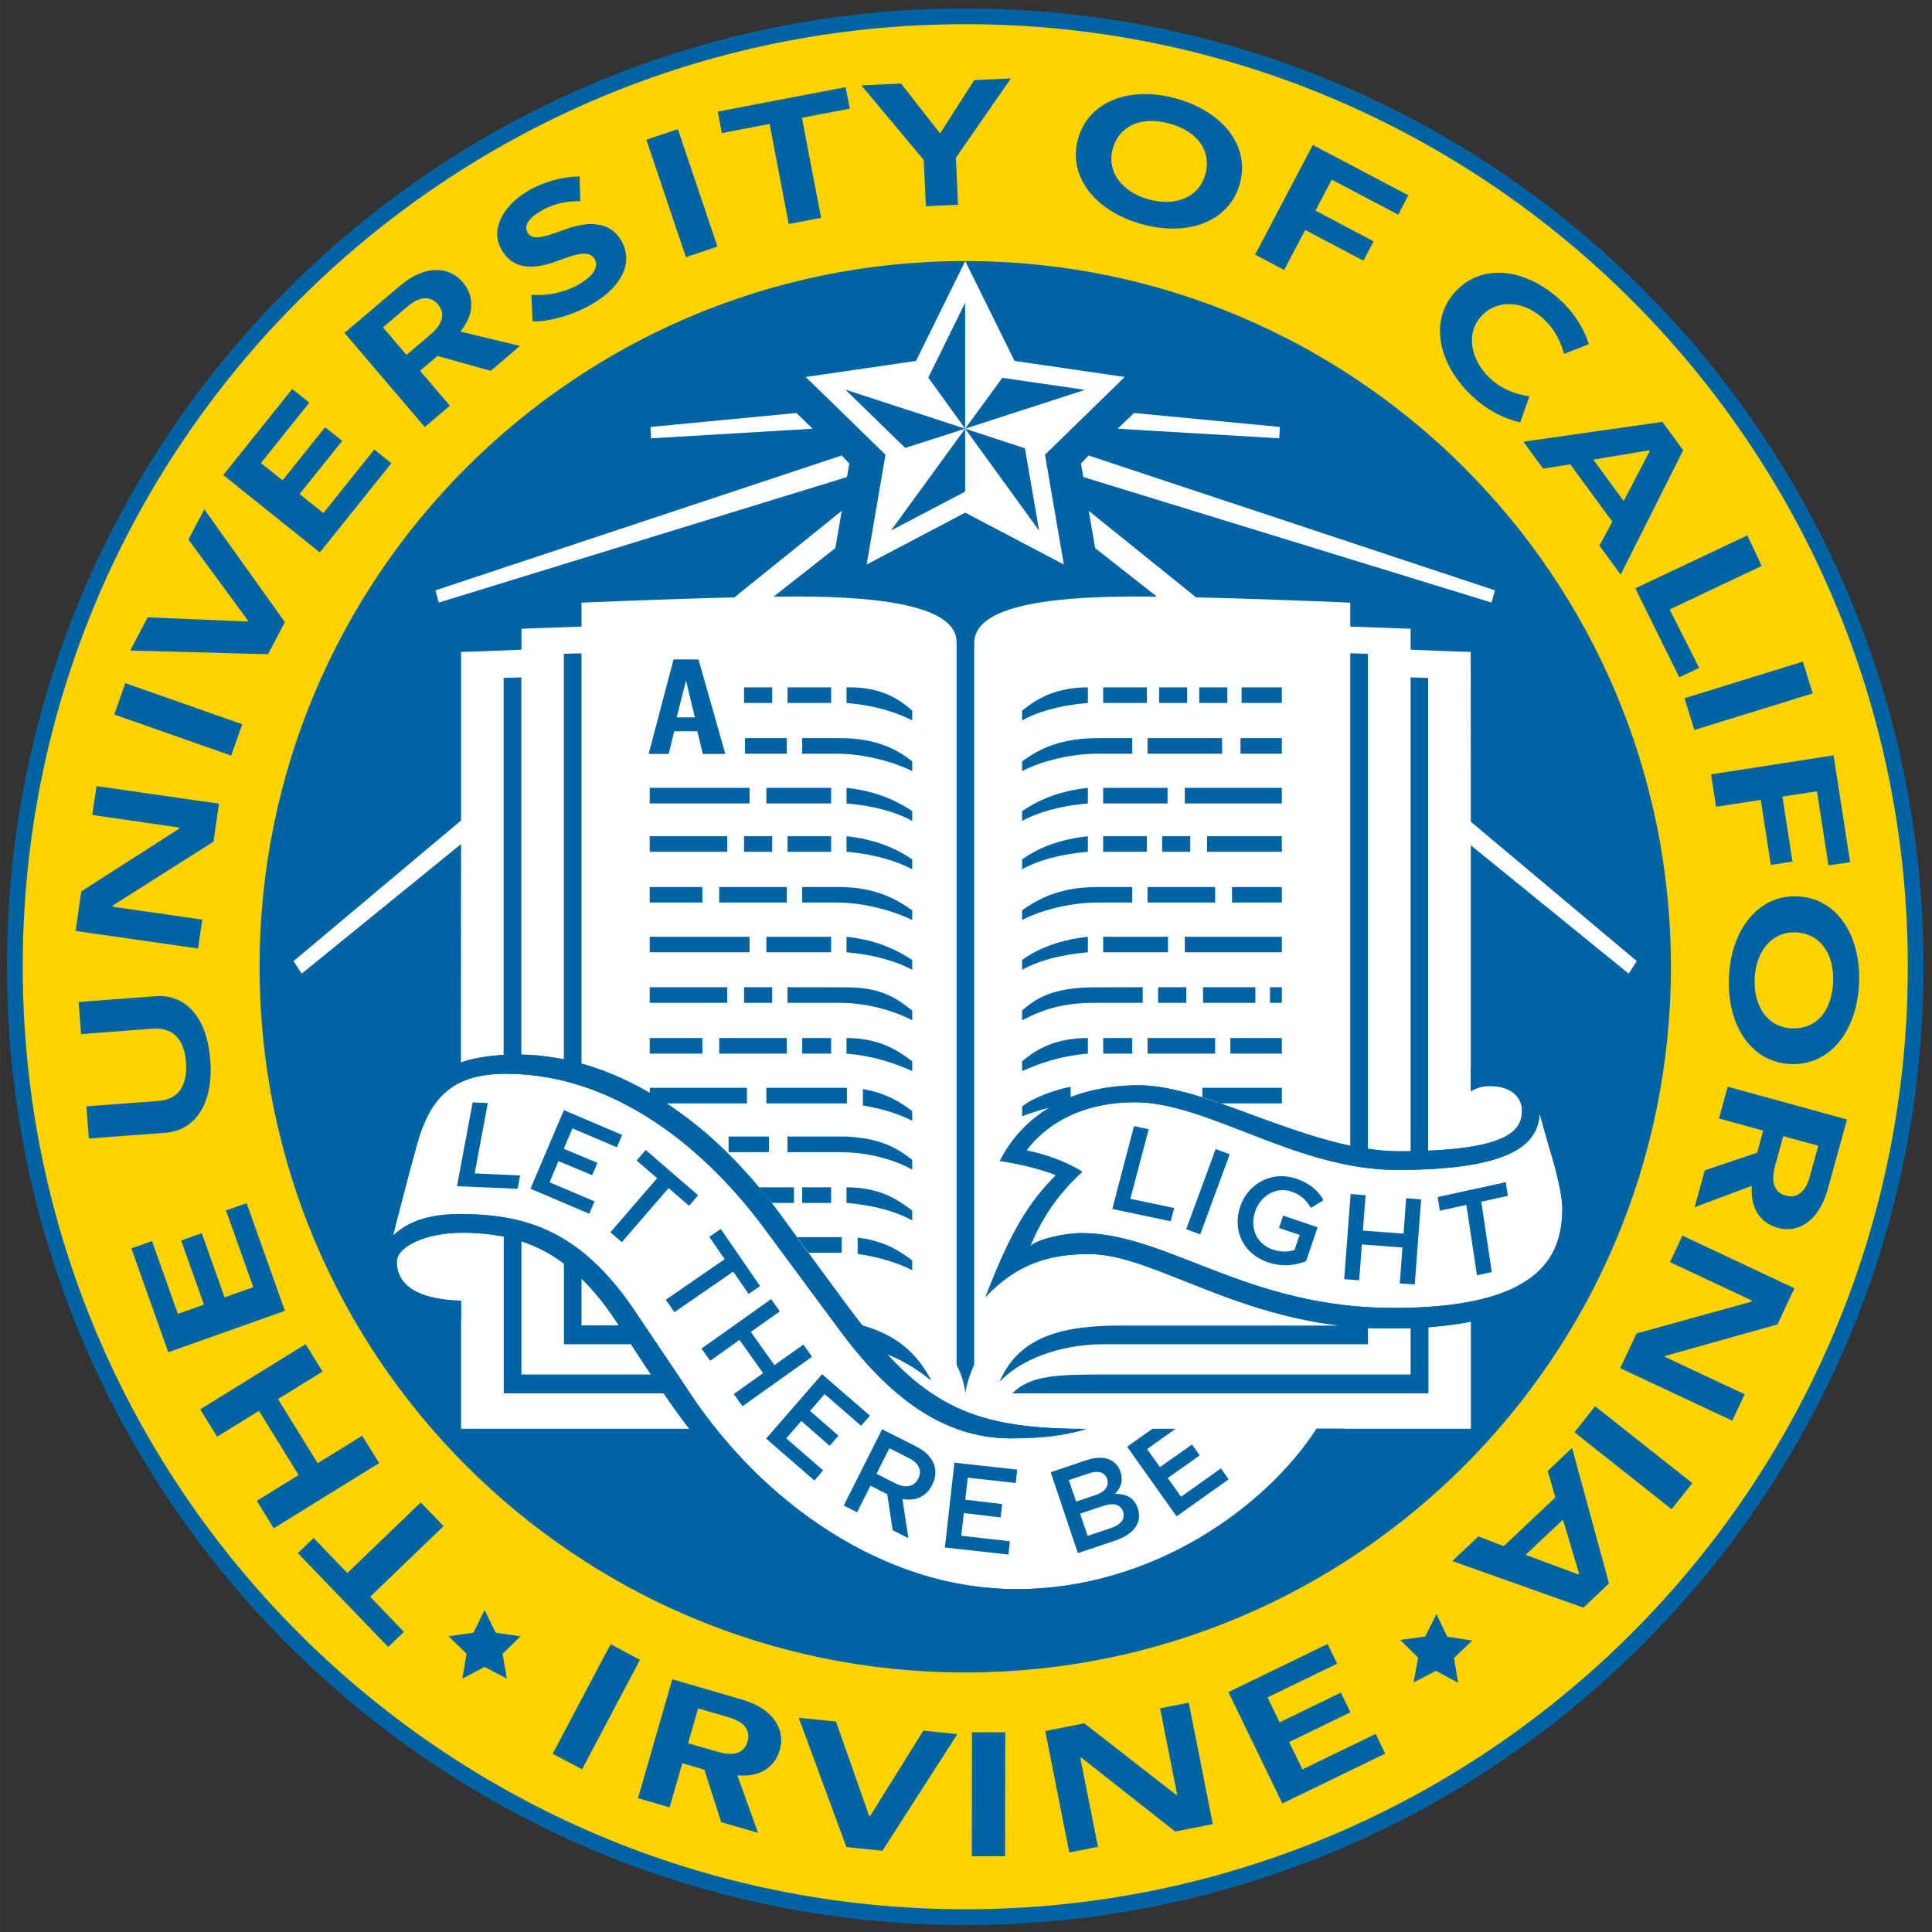 <svg xmlns="http://www.w3.org/2000/svg" height="121" viewBox="0 0 250 250.002" width="121"><rect x="0" y="0" width="250" height="250.002" fill="#333333" stroke="none"/><g transform="matrix(1.25 0 0 -1.25 -328.15 830.6)"><g><path d="m362.44 663.6c-54.787 0-99.2-44.413-99.2-99.199 0-54.788 44.413-99.202 99.2-99.202s99.2 44.414 99.2 99.202c0 54.786-44.413 99.199-99.2 99.199z" fill="#0064a4"/><path d="m124.91 3.129c-67.361 0-121.97 54.604-121.97 121.96 0.003 67.36 54.609 121.97 121.97 121.97 67.36 0 121.96-54.61 121.96-121.97 0-67.357-54.6-121.96-121.96-121.96zm5.9 7.023l-7.12 10.26 0.28 6.086-4.16 0.195-0.28-5.998-8.07-9.648 5.14-0.236 5.01 6.41 0.07-0.002 4.38-6.848 4.75-0.219zm-21.39 1.127l0.54 2.782-6.19 1.181 2.48 12.949-4.19 0.797-2.47-12.947-6.186 1.184-0.531-2.782 16.547-3.164zm38.53 0.897c1.36-0.023 2.81 0.17 4.28 0.586l0.02 0.006c5.96 1.673 9.56 6.097 8.17 11.046-1.36 4.819-6.65 6.885-12.75 5.17-6-1.687-9.52-6.206-8.17-11.025 1.04-3.713 4.36-5.716 8.45-5.783zm0.84 3.48c-2.38 0.074-4.17 1.352-4.79 3.543-0.85 3.009 1.19 5.631 4.59 6.586 3.49 0.98 6.53-0.21 7.37-3.197 0.86-3.053-0.97-5.571-4.61-6.594-0.9-0.253-1.76-0.362-2.56-0.338zm-61.071 1.055l5.117 15.199-4.078 1.371-5.117-15.197 4.078-1.373zm82.161 2.049l12.36 6.511-1.31 2.506-8.6-4.527-2.11 4.006 7.53 3.971-1.32 2.503-7.53-3.968-2.73 5.172-3.76-1.987 7.47-14.187zm-94.878 4.08l0.086 3.207 0.031 0.01v0.002c-0.966-0.08-2.827 0.037-4.736 1.025-2.023 1.071-2.586 2.085-2.151 2.957 0.648 1.221 2.375 0.562 4.825-0.328 2.812-1.031 5.877-1.294 7.435 1.598 1.559 2.94-0.327 6.197-4.5 8.384-2.442 1.295-5.404 1.992-7.078 1.881l-0.154-3.431c2.05 0.143 4.047-0.248 5.799-1.151 1.941-1.029 3.015-2.291 2.421-3.412-0.828-1.561-3.3-0.327-5.431 0.395-2.666 0.873-5.308 0.914-6.74-1.838-1.401-2.641 0.487-5.847 3.99-7.703 2.281-1.21 4.734-1.612 6.203-1.596zm49.898 10.937c50.44 0 91.32 40.885 91.32 91.323 0 50.43-40.88 91.32-91.32 91.32-50.431 0-91.314-40.89-91.314-91.32 0-50.438 40.883-91.323 91.314-91.323zm-68.443 1.161c1.402-0.006 2.583 0.594 3.406 1.56 1.75 2.051 1.283 4.473-0.23 6.328l0.056 0.102 7.582 1.838-3.773 3.22-6.885-1.929-2.258 1.923 3.852 4.518-3.242 2.762-10.389-12.186 7.151-6.066c1.705-1.455 3.328-2.065 4.73-2.07zm137.56 0.357c2.68 0.033 5.58 1.342 8.09 3.717 1.93 1.844 3.05 4.046 3.49 5.525l-3.2 1.258c0 0.007 0.01 0.013 0.01 0.019l-0.02-0.015 0.01-0.004c-0.46-1.472-1.04-2.989-2.55-4.422-2.55-2.471-5.99-2.712-8.08-0.547-2.18 2.277-1.45 5.719 0.96 8.051 1.39 1.328 3.07 2.091 5.18 2.408l-1.19 3.377c-1.87-0.438-4.16-1.439-6.26-3.439-4.54-4.33-5.49-9.965-2.04-13.586 1.55-1.62 3.51-2.368 5.6-2.342zm-139.15 3.307c-0.674 0.065-1.41 0.44-2.168 1.087l-3.139 2.672 3.045 3.569 3.086-2.631c1.585-1.352 1.999-2.717 0.969-3.924-0.507-0.594-1.119-0.838-1.793-0.773zm-17.051 11.734l2.209 1.771-6.261 7.811 2.793 2.24 5.509-6.875 2.209 1.772-5.509 6.873 3.076 2.465 6.586-8.219 2.211 1.771-9.252 11.541-12.496-10.015 8.925-11.135zm177.3 4.254l2.69 3.672-8.09 16.092-2.75-3.749 1.67-3.097-5.44-7.418-3.52 0.556-2.55-3.49 17.99-2.566zm-1.73 3.683l-7.21 1.206 3.93 5.355 3.36-6.449-0.08-0.112zm-186.95 7.631l10.426 14.602-2.176 4.15-17.834-0.476 2.252-4.293 12.918 0.535 0.063-0.121-7.699-10.483 2.05-3.914zm199.67 3.375l1.86 3.951-11.91 5.633 3.82 7.565-2.58 1.218-5.69-11.515 14.5-6.852zm7.19 16.334l1.27 4.114-15.32 4.734-1.27-4.109 15.32-4.739zm-217.08 2.787l15.129 5.317-1.428 4.058-15.129-5.314 1.428-4.061zm221.05 9.346l2.14 13.814-2.8 0.43-1.49-9.6-4.47 0.69 1.3 8.41-2.8 0.44-1.3-8.42-5.78 0.89-0.65-4.2 15.85-2.454zm-224.78 3.974l15.85 2.28-0.709 4.91-13.024 8.26-0.021 0.16 11.588 1.67-0.539 3.74-15.848-2.28 0.736-5.11 12.682-8.13 0.02-0.13-11.276-1.63 0.541-3.74zm220.07 14.27c5.14 0.2 8.25 5.04 8.01 11.18v0.02c-0.25 6.18-3.72 10.71-8.86 10.5-5-0.2-8.24-4.87-7.98-11.2 0.25-6.23 3.83-10.71 8.83-10.5zm-0.16 4.66c-3.13-0.13-5.2 2.47-5.35 6-0.14 3.62 1.72 6.3 4.83 6.42 3.16 0.13 5.18-2.24 5.33-6.02 0.16-3.73-1.78-6.28-4.81-6.4zm-211.58 8.24c3.345 0.1 6.003 2.82 6.397 8.37 0.425 5.72-2.096 9.04-5.778 9.32l-9.937 0.74-0.311-4.16 9.35-0.7c1.896-0.14 3.79-1.26 3.535-4.99-0.258-3.75-2.472-4.49-4.232-4.36l-9.352 0.7-0.308-4.15 9.935-0.75h0.023c0.229-0.02 0.455-0.02 0.678-0.02zm202.75 11.73l15.44 4.24-2.5 9.04c-1.19 4.32-4 5.67-6.45 4.99-2.6-0.71-3.57-2.97-3.36-5.36l-0.11-0.05-7.3 2.74 1.31-4.78 6.78-2.28 0.78-2.86-5.72-1.57 1.13-4.11zm7.19 6.4l-1.07 3.9c-0.55 2.01-0.13 3.38 1.4 3.79 1.51 0.42 2.58-0.56 3.11-2.48l1.09-3.97-4.53-1.24zm-198.84 8.67l4.951 13.93-15.092 5.36-4.775-13.44 2.668-0.95 3.351 9.43 3.371-1.2-2.949-8.3 2.668-0.94 2.949 8.3 3.715-1.32-3.525-9.93 2.668-0.94zm185.79 4.2l14.49 6.81-2.19 4.68-14.5 4.07-0.06 0.13 10.31 4.84-1.6 3.42-14.5-6.8 2.11-4.49 14.86-4.11 0.07-0.15-10.6-4.97 1.61-3.43zm-178.16 14.04l2.191 3.55-5.762 3.56 5.133 8.3 5.762-3.56 2.191 3.55-13.64 8.43-2.194-3.55 5.414-3.34-5.13-8.31-5.414 3.35-2.192-3.54 13.641-8.44zm166.86 8.04l12.58 9.95-2.68 3.37-12.57-9.95 2.67-3.37zm-2.98 5.39l4.78 17.54-3.31 3.13-16.97-6.03 3.38-3.19 3.28 1.26 6.68-6.31-0.99-3.43 3.15-2.97zm-148.98 7.05l2.953 3.07-9.498 9.14 4.369 4.54-2.039 1.96-11.687-12.14 2.039-1.96 4.367 4.53 9.496-9.14zm147.8 2.23l-4.83 4.56 6.82 2.53 0.1-0.09-2.09-7zm-139.54 11.71l1.437 2.92 3.217 0.47-2.326 2.26 0.547 3.21-2.875-1.51-2.879 1.51 0.549-3.21-2.326-2.26 3.216-0.47 1.44-2.92zm123.17 0.52l1.41 2.93 3.22 0.49-2.35 2.25 0.52 3.21-2.86-1.54-2.89 1.49 0.58-3.2-2.31-2.29 3.22-0.44 1.46-2.9zm-14.08 3.86l1.23 2.55-9.01 4.37 1.57 3.22 7.92-3.84 1.24 2.54-7.93 3.85 1.72 3.54 9.48-4.59 1.23 2.55-13.31 6.45-6.98-14.41 12.84-6.23zm-92.784 0.03l3.804 2.02-7.494 14.17-3.805-2.01 7.495-14.18zm7.98 4.54l9.002 2.62c4.312 1.25 5.612 4.07 4.912 6.51-0.75 2.59-3.023 3.54-5.402 3.3l-0.055 0.1 2.645 7.34-4.766-1.38-2.186-6.8-2.851-0.82-1.645 5.7-4.091-1.18 4.437-15.39zm66.834 3.03l3.11 15.71-4.87 0.96-12.11-9.54-0.16 0.03 2.28 11.49-3.71 0.73-3.11-15.71 5.06-1 11.88 9.26 0.13-0.02-2.21-11.18 3.71-0.73zm-63.49 0.74l-1.297 4.51 3.895 1.12c2.003 0.58 3.367 0.17 3.806-1.35 0.435-1.51-0.528-2.58-2.443-3.13l-3.961-1.15zm13.02 1.21l4.82 0.49 4.29 12.2 0.14 0.01 6.88-11.04 4.39 0.46-9.69 15.09-4.66-0.48-6.17-16.73zm22.42 1.88h4.3l-0.02 16.04-4.3-0.01 0.02-16.03z" transform="matrix(.8 0 0 -.8 262.52 664.48)" fill="#ffd200"/><path d="m124.9 33.785l-6.37 12.922-14.27 2.074 10.32 10.061-2.43 14.203 12.75-6.707 12.76 6.707-2.44-14.203 10.32-10.061-14.26-2.074-6.38-12.922zm-0.01 5.383v16.303l4.81-6.578 10.7 1.554-15.51 5.024 7.74 2.545 1.83 10.652-9.57-13.197v8.15l-9.6 5.031 9.6-13.181-7.76 2.494-7.74-7.547 15.5 5.053-4.77-6.61 4.77-9.693zm-21.84 14.273l-18.882 1.809 0.088 1.469 20.904-1.242-2.11-2.036zm43.69 0l-2.11 2.036 20.9 1.242 0.09-1.469-18.88-1.809zm-37.82 5.5l-52.57 17.448 0.425 1.584 52.825-16.246 0.3-1.733-0.98-1.053zm31.94 0l-0.98 1.053 0.3 1.733 52.83 16.246 0.43-1.584-52.58-17.448zm-31.94 7.164s-5.71 4.589-13.893 11.198c-6.381 0.151-13.742 0.428-19.781 0.679v3.1c-1.495 0.063-6.525 0.221-7.769 0.277v2.709c-2.528 0.115-6.537 0.271-7.815 0.297v21.805l-21.678 18.2 1.057 1.62 20.621-16.77-0.019 28.26c1.533-0.52 3.338-0.84 5.525-0.97v-48.785l2.295-0.075v48.82c1.79 0.03 3.624 0.26 5.5 0.68v-52.552l2.285-0.057v53.179c3.252 0.97 6.18 2.28 8.832 3.78v-0.74h12.568v2.02h-10.453c5.095 3.27 9 7.23 12.01 10.86h4.535v2.02h-2.896c0.676 0.87 1.296 1.71 1.866 2.5 0.41 0.57 0.95 1.28 1.41 1.92h5.8v2.02h-4.32c3.34 4.56 6.9 9.37 6.9 9.37 3.18 0.93 6.65 2.55 9.03 7.21-2.17-1.79-4.25-2.86-5.79-3.44 7.55 8.06 14.37 9.66 25.82 9.66-2.01 0.67-4.99 1.23-9.74 1.23-8.93 0-15.94-5.56-22.23-14.08-2.7-3.66-9.735-13.16-9.735-13.16-7.172-9.68-18.884-19.94-33.376-19.94-6.95 0-9.867 3.12-11.561 9.28-1.151 4.2-2.63 9.9-3.051 11.64 0.903-0.71 2.89-2.77 8.6-2.77 12.439 0 17.792 5.25 23.873 14.35 1.13 1.69 4.727 7.08 6.463 9.59 8.068 11.67 22.497 24.59 41.787 24.59 17.46 0 32.17-10.56 38.76-20.75h19.98v-13.85c-1.66 0.32-3.48 0.57-5.49 0.72v8.55h-53.85c2.37-2.37 5.75-2.44 12.51-2.44h39.03v-5.98c-0.86 0.04-1.69 0.03-2.6 0.03-0.98 0-1.99 0-2.92-0.05v2.09h-34.22c-5.73 0-10.84 2.04-13.45 4.87 2.56-6.12 8.62-7.29 15.67-7.29h28.21c-14.99-1.82-24.29-9.25-32.32-9.25-4.99 0-9.27 1.2-13.36 5.54 3.21-8.46 5.7-12.4 9.1-15.75-1.9-0.84-6.09-1.75-7.25-1.83 1.12-2.33 3.19-4.97 6.47-6.92-1.38 0.35-2.79 0.79-3.6 1.13v-1.26c1.2-1.07 4.24-2.17 6.28-2.57v1.39c2.43-0.96 5.35-1.57 8.84-1.57 2.61 0 5.73 0.78 8.2 1.55v-1.23h10.29v2.02h-7.95c0.54 0.19 1.1 0.39 1.41 0.5 1.72 0.63 10.31 3.97 15.39 5.04v-63.779l2.29 0.057v64.072c1.21 0.17 2.41 0.33 3.57 0.33 0.68 0 1.33-0.01 1.95-0.02v-61.33l2.27 0.075v61.185c10.28-0.45 12.15-2.63 12.15-5.25 0-1.5-1.2-3.13-4.22-3.13-0.68 0-1.58 0.17-2.41 0.68v-31.83l20.43 16.61 1.05-1.62-21.48-18.04-0.01-21.965c-1.28-0.026-5.29-0.182-7.78-0.297v-2.707c-1.28-0.056-6.32-0.216-7.81-0.279v-3.1c-6.09-0.253-13.53-0.533-19.95-0.683-8.19-6.607-13.89-11.194-13.89-11.194l0.83 4.821 7.99 6.279c-0.98-0.011-1.92-0.016-2.79-0.016-12.3 0-20.85 1.525-20.85 6.006v93.395c-0.21 0.48-0.92 2.03-1.14 3.67-0.2-1.65-0.76-2.9-1.14-3.67v-93.51c0-4.366-8.62-5.891-20.73-5.891-0.92 0-1.91 0.007-2.95 0.02l7.99-6.283 0.83-4.821zm49 76.675c-0.68-0.25-1.4-0.5-2.34-0.79v0.79h2.34zm-19.38-0.77c-0.97 0.39-1.86 0.82-2.68 1.31 1-0.25 1.98-0.47 2.68-0.56v-0.75zm-33.94 20.09c-0.52-0.7-1-1.36-1.48-2.02h-1.03v2.02h2.51zm-4.756-6.44c-0.503-0.65-1.072-1.34-1.639-2.02h-0.238v2.02h1.877zm-13.649-12.88c-0.683-0.44-1.39-0.87-2.115-1.28v1.28h2.115zm0.963-57.446h3.227l3.472 12.225h-2.91l-0.715-2.932h-2.986l-0.717 2.932h-2.597l3.226-12.225zm1.61 2.734l-1.207 4.762h2.353l-1.146-4.762zm7.513 0.877h3.639v2.018h-3.639v-2.018zm5.629 0h5.64v2.018h-5.64v-2.018zm7.63 0c4.71-0.132 7.1 1.788 8.5 3.012v1.266c-1.83-0.952-4.64-1.928-8.5-2.26v-2.018zm31.23 0v2.018c-3.87 0.332-6.66 1.208-8.51 2.26v-1.266c1.41-1.116 3.85-3.012 8.51-3.012zm1.98 0h5.65v2.018h-5.65v-2.018zm7.24 0h3.63v2.018h-3.63v-2.018zm5.19 0h3.64v2.018h-3.64v-2.018zm5.48 0h5.21v2.018h-5.21v-2.018zm-56.86 6.569h4.66v0.002c5.35-0.071 8.11 1.839 9.58 3.007v1.268c-1.83-0.968-5.83-2.258-9.72-2.258h-4.52v-2.019zm38.05 0h4.66v2.019h-4.52c-3.9 0-7.85 1.216-9.73 2.258v-1.268c1.56-1.129 4.26-2.972 9.59-3.009zm6.64 0h9.65v2.017h-9.65v-2.017zm12.03 0h5.35v2.017h-5.35v-2.017zm-64.122 0.002h5.412v2.017h-5.412v-2.017zm-12.328 6.434h12.918v2.02h-12.918v-2.02zm15.096 0h8.384v2.02h-8.384v-2.02zm10.374 0c4.19 0.44 6.95 1.95 8.5 3.01v1.27c-1.83-1.03-4.64-1.93-8.5-2.26v-2.02zm31.23 0v2.02c-3.87 0.33-6.63 1.23-8.51 2.26v-1.27c1.61-1.11 4.32-2.57 8.51-3.01zm1.98 0h8.33v2.02h-8.33v-2.02zm10.56 0h12.56v2.02h-12.56v-2.02zm-69.24 6.26h10.034v2.01h-10.034v-2.01zm12.211 0h3.639v2.01h-3.639v-2.01zm5.629 0h5.64v2.01h-5.64v-2.01zm7.63 0c4.19 0.44 6.95 1.91 8.5 3.01v1.26c-1.88-0.98-4.64-1.92-8.5-2.26v-2.01zm31.23 0v2.01c-3.87 0.34-6.68 1.23-8.51 2.26v-1.26c1.58-1.17 4.32-2.57 8.51-3.01zm1.98 0h5.65v2.01h-5.65v-2.01zm7.63 0h3.64v2.01h-3.64v-2.01zm5.82 0h9.67v2.01h-9.67v-2.01zm-72.13 6.57h6.817v2.01h-6.817v-2.01zm8.994 0h8.746v2.01h-8.746v-2.01zm10.736 0h4.66c5.15-0.04 8.01 1.93 9.58 3.01v1.26c-1.85-0.94-5.83-2.26-9.72-2.26h-4.52v-2.01zm38.05 0h4.66v2.01h-4.52c-3.9 0-7.88 1.24-9.73 2.26v-1.26c1.66-1.16 4.42-2.98 9.59-3.01zm6.64 0h8.75v2.01h-8.75v-2.01zm10.93 0h6.45v2.01h-6.45v-2.01zm-75.35 6.44h12.918v2.01h-12.918v-2.01zm15.096 0h8.384v2.01h-8.384v-2.01zm10.374 0c4.19 0.44 6.93 1.96 8.5 3v1.27c-1.85-0.98-4.64-1.93-8.5-2.26v-2.01zm31.23 0v2.01c-3.87 0.33-6.66 1.23-8.51 2.26v-1.27c1.56-1.14 4.32-2.56 8.51-3zm1.98 0h8.39v2.01h-8.39v-2.01zm10.56 0h12.56v2.01h-12.56v-2.01zm-69.238 6.53h10.032v2.02h-10.032v-2.02zm12.209 0h3.639v2.02h-3.639v-2.02zm5.619 0l7.75 0.01c4.97 0 6.99 1.97 8.39 3v1.27c-1.8-0.97-5.37-2.26-9.33-2.26h-6.81v-2.02zm45.97 0v2.02h-6.27c-3.96 0-6.54 0.79-9.34 2.26v-1.27c1.59-1.39 3.75-3 9.34-3l6.27-0.01zm1.99 0h3.64v2.02h-3.64v-2.02zm5.81 0h6.78v2.02h-6.78v-2.02zm8.67 0h1.53v2.02h-1.53v-2.02zm-80.27 6.57h6.817v2.02h-6.817v-2.02zm8.994 0h8.746v2.02h-8.746v-2.02zm10.736 0h3.75v2.02h-3.75v-2.02zm5.74 0c4.59 0 6.99 1.9 8.5 3.01v1.27c-1.84-0.83-4.64-1.93-8.5-2.26v-2.02zm31.23 0v2.02c-3.87 0.33-6.66 1.43-8.51 2.26v-1.27c1.46-1.21 3.85-3.01 8.51-3.01zm1.98 0h3.76v2.02h-3.76v-2.02zm5.74 0h8.75v2.02h-8.75v-2.02zm10.72 0h6.66v2.02h-6.66v-2.02zm-60.044 6.44h10.424v2.02h-10.424v-2.02zm12.494 0.17c3.15 0.52 5.06 1.85 6.38 2.84v1.27c-1.5-0.8-3.6-1.52-6.38-1.99v-2.12zm35.22 1.7c-8.14 0-12.27 3.83-14.04 6.24 2.96 0.6 5.28 1.59 7.22 2.76-2.95 2.61-5.45 6.24-6.74 9.64 0.83-0.91 4.47-1.71 6.6-1.71 11.14 0 21.35 9.69 40.4 9.69 18.6 0 21.85-6.41 21.85-12.89 0-1.62-0.76-4.73-1.31-6.56-0.38-1.24-1.63-5.7-1.63-5.7-0.2 3.61-2.94 7.29-18.45 7.29-13.05 0-24.58-8.76-33.9-8.76zm-85.722 0.02l1.965 0.09-1.699 9.1 5.875 0.26-0.322 1.73-7.84-0.34 2.021-10.84zm11.811 1l7.537 3.21-0.68 1.6-5.752-2.45-1.123 2.64 4.358 1.82-0.678 1.6-4.36-1.82-1.16 2.73 5.823 2.48-0.68 1.6-7.609-3.24 4.324-10.17zm73.771 2.07l1.9 0.4-2.37 9 5.67 1.2-0.45 1.71-7.56-1.59 2.81-10.72zm-52.459 1.35h5.221v2.02h-5.221v-2.02zm7.619 0h7.74v0.02c4.91 0.22 6.98 1.92 8.4 2.99v1.27c-2.03-1.13-5.37-2.26-9.33-2.26h-6.81v-2.02zm55.41 1.62l1.82 0.67-3.82 10.37-1.82-0.67 3.82-10.37zm-73.751 0.12l6.783 5.86-1.176 1.36-2.652-2.29-6.045 7-1.483-1.28 6.047-7-2.652-2.29 1.178-1.36zm82.411 3.39c0.58 0.02 1.17 0.12 1.76 0.32 1.82 0.62 2.77 1.51 3.54 2.78l-1.64 1c-0.58-0.96-1.22-1.67-2.55-2.12-1.93-0.65-3.96 0.53-4.65 2.56-0.73 2.17 0.15 4.23 2.29 4.96 0.98 0.33 1.99 0.32 2.79 0.06l0.66-1.96-2.67-0.9 0.54-1.6 4.46 1.51-1.49 4.39c-1.33 0.53-3.07 0.78-4.92 0.15-3.27-1.11-4.64-4.17-3.6-7.23 0.81-2.4 3-3.98 5.48-3.92zm28.88 0.78l0.27 1.77-3.44 0.75 1.36 9.11-1.92 0.42-1.37-9.11-3.44 0.75-0.27-1.77 8.81-1.92zm-91.05 0.66h3.75v2.02h-3.75v-2.02zm5.74 0c4.65 0 6.95 1.87 8.5 3.01v1.27c-1.9-1.05-4.64-1.93-8.5-2.26v-2.02zm65.23 0.87l1.94 0.15-0.35 4.58 5.26 0.39 0.34-4.58 1.94 0.15-0.83 11.01-1.94-0.14 0.35-4.64-5.25-0.4-0.35 4.64-1.94-0.14 0.83-11.02zm-81.502 4.52l5.086 7.39-1.483 1.02-1.988-2.89-7.615 5.25-1.112-1.61 7.617-5.25-1.988-2.89 1.483-1.02zm-33.354 0.49c-5.236 0-8.57 1.97-8.57 3.74 0 2.75 2.206 4.89 8.318 5.06v16.56h29.52c-0.821-1.05-2.406-3.25-3.291-4.58h-20.703v-20.29c-0.523-0.08-2.442-0.49-5.274-0.49zm51.066 0.63c3.55 0.4 5.64 1.89 7.06 2.94v1.27c-1.7-0.84-3.94-1.65-7.06-2.1v-2.11zm-43.509 0.44v17.27h16.752c-0.75-1.14-1.826-2.75-2.577-3.91h-8.671v-10.44c-1.779-1.42-3.652-2.36-5.504-2.92zm7.777 4.85v6.07h4.824c-1.906-3.06-3.533-4.78-4.824-6.07zm24.533 2.67l1.129 1.58-3.748 2.66 3.048 4.3 3.75-2.66 1.12 1.58-9.002 6.4-1.125-1.58 3.797-2.7-3.055-4.3-3.795 2.7-1.125-1.58 9.006-6.4zm6.599 9.71l6.19 5.37-1.14 1.31-4.72-4.1-1.89 2.17 3.68 3.21-1.14 1.31-3.67-3.21-1.95 2.24 4.78 4.15-1.14 1.31-6.245-5.42 7.245-8.34zm42.76 7.06h2.99l-3.69 2.63 1.66 2.34 4.15-2.93 1 1.41-4.14 2.93 1.72 2.42 5.16-3.67 1 1.42-6.74 4.79-6.4-9.01 3.29-2.33zm-34.99 0.07l4.4 2.22c2.27 1.14 3.06 3.04 2.08 4.97-0.82 1.64-2.29 2.14-3.86 1.82l0.78 5.08-2.04-1.03-0.7-4.66-2.17-1.1-1.73 3.44-1.73-0.87 4.97-9.87zm0.94 2.45l-1.67 3.31 2.54 1.28c1.24 0.63 2.35 0.38 2.86-0.64 0.55-1.08 0.07-2.03-1.21-2.67l-2.52-1.28zm27.05 1.24c1.39-0.06 2.44 0.58 2.85 1.81 0.44 1.29-0.06 2.19-0.7 2.85 1.37 0.01 2.45 0.43 2.94 1.86 0.63 1.89-0.57 3.41-2.91 4.19l-4.84 1.63-3.52-10.47 4.69-1.58c0.53-0.18 1.03-0.27 1.49-0.29zm-18.64 0.63l8.13 0.9-0.19 1.73-6.21-0.69-0.32 2.85 4.77 0.57-0.19 1.73-4.77-0.57-0.33 2.94 6.29 0.71-0.19 1.72-8.22-0.91 1.23-10.98zm18.28 1.2c-0.25 0.02-0.52 0.07-0.82 0.17l-2.65 0.89 0.94 2.78 2.51-0.84c1.18-0.4 1.82-1.13 1.5-2.1-0.22-0.64-0.74-0.95-1.48-0.9zm2.3 4.19c-0.38-0.03-0.85 0.05-1.39 0.23l-2.92 0.98 0.97 2.87 3.05-1.02c1.26-0.43 1.85-1.17 1.53-2.13-0.19-0.56-0.6-0.89-1.24-0.93z" transform="matrix(.8 0 0 -.8 262.52 664.48)" fill="#fff"/><path d="m406.46 526.95c16.971 0 19.706 6.933 19.706 11.278 0 2.954-0.707 4.869-1.231 6.633-0.299 1.01-1.338 4.2-1.622 5.125-0.964 3.146-3.151 4.151-6.271 4.13-0.606-0.003-1.431-0.113-2.269-0.416v-2.185c0.718 0.426 1.387 0.544 1.929 0.544 2.412 0 3.376-1.31 3.376-2.509 0-1.867-0.861-4.238-12.67-4.238-9.383 0-19.773 6.82-26.988 6.82-8.209 0-12.441-3.979-14.391-7.842 2.311-0.363 4.206-0.831 5.798-1.468-2.898-2.962-4.655-5.811-7.279-12.594 3.272 3.471 6.692 4.434 10.685 4.434 6.962 0 16.223-7.71 31.226-7.71zm15.438 22.252s1.006-3.568 1.304-4.562c0.441-1.469 1.046-3.95 1.046-5.252 0-5.189-2.588-10.308-17.473-10.308-15.257 0-23.409 7.749-32.326 7.749-1.702 0-4.615-0.636-5.276-1.366 1.29 3.139 2.939 5.483 5.39 7.712-1.464 0.954-3.629 1.752-5.782 2.221 0.957 1.299 4.192 4.974 11.238 4.974 7.693 0 16.679-7.001 27.124-7.001 12.416 0 14.597 2.936 14.755 5.832zm-70.48-21.44c-1.225 1.516-5.974 8.009-7.532 10.199-6.958 9.787-16.886 17.355-27.804 17.355-9.469 0-11.058-4.66-12.025-8.011-0.476-1.653-2.859-10.142-2.859-12.583 0-2.375 1.097-6.712 9.05-6.932v2.041c-4.88 0.135-6.655 1.849-6.655 4.046 0 1.417 2.672 2.991 6.856 2.991 8.047 0 12.429-3.901 16.217-9.725 1.505-2.314 3.318-5.143 5.31-7.998 7.794-11.171 20.616-21.385 35.4-21.41 16.292-0.028 28.595 9.632 34.291 18.85h-2.804c-5.277-8.158-17.05-16.612-31.036-16.612-15.437 0-27.866 11.014-33.874 20.287-1.691 2.605-4.016 5.963-5.565 8.308-5.86 8.866-11.93 10.233-18.298 10.233-4.19 0-5.952-1.397-6.88-2.212 0.335 1.389 1.439 5.728 2.441 9.308 1.38 4.932 3.562 7.425 9.249 7.425 11.603 0 20.96-8.201 26.701-15.953 0 0 5.623-7.593 7.789-10.526 5.032-6.816 10.636-11.262 17.782-11.262 3.837 0 6.297 0.479 7.794 0.98-12.985-0.031-17.083 3.199-23.55 11.2" fill="#0064a4"/></g></g></svg>
